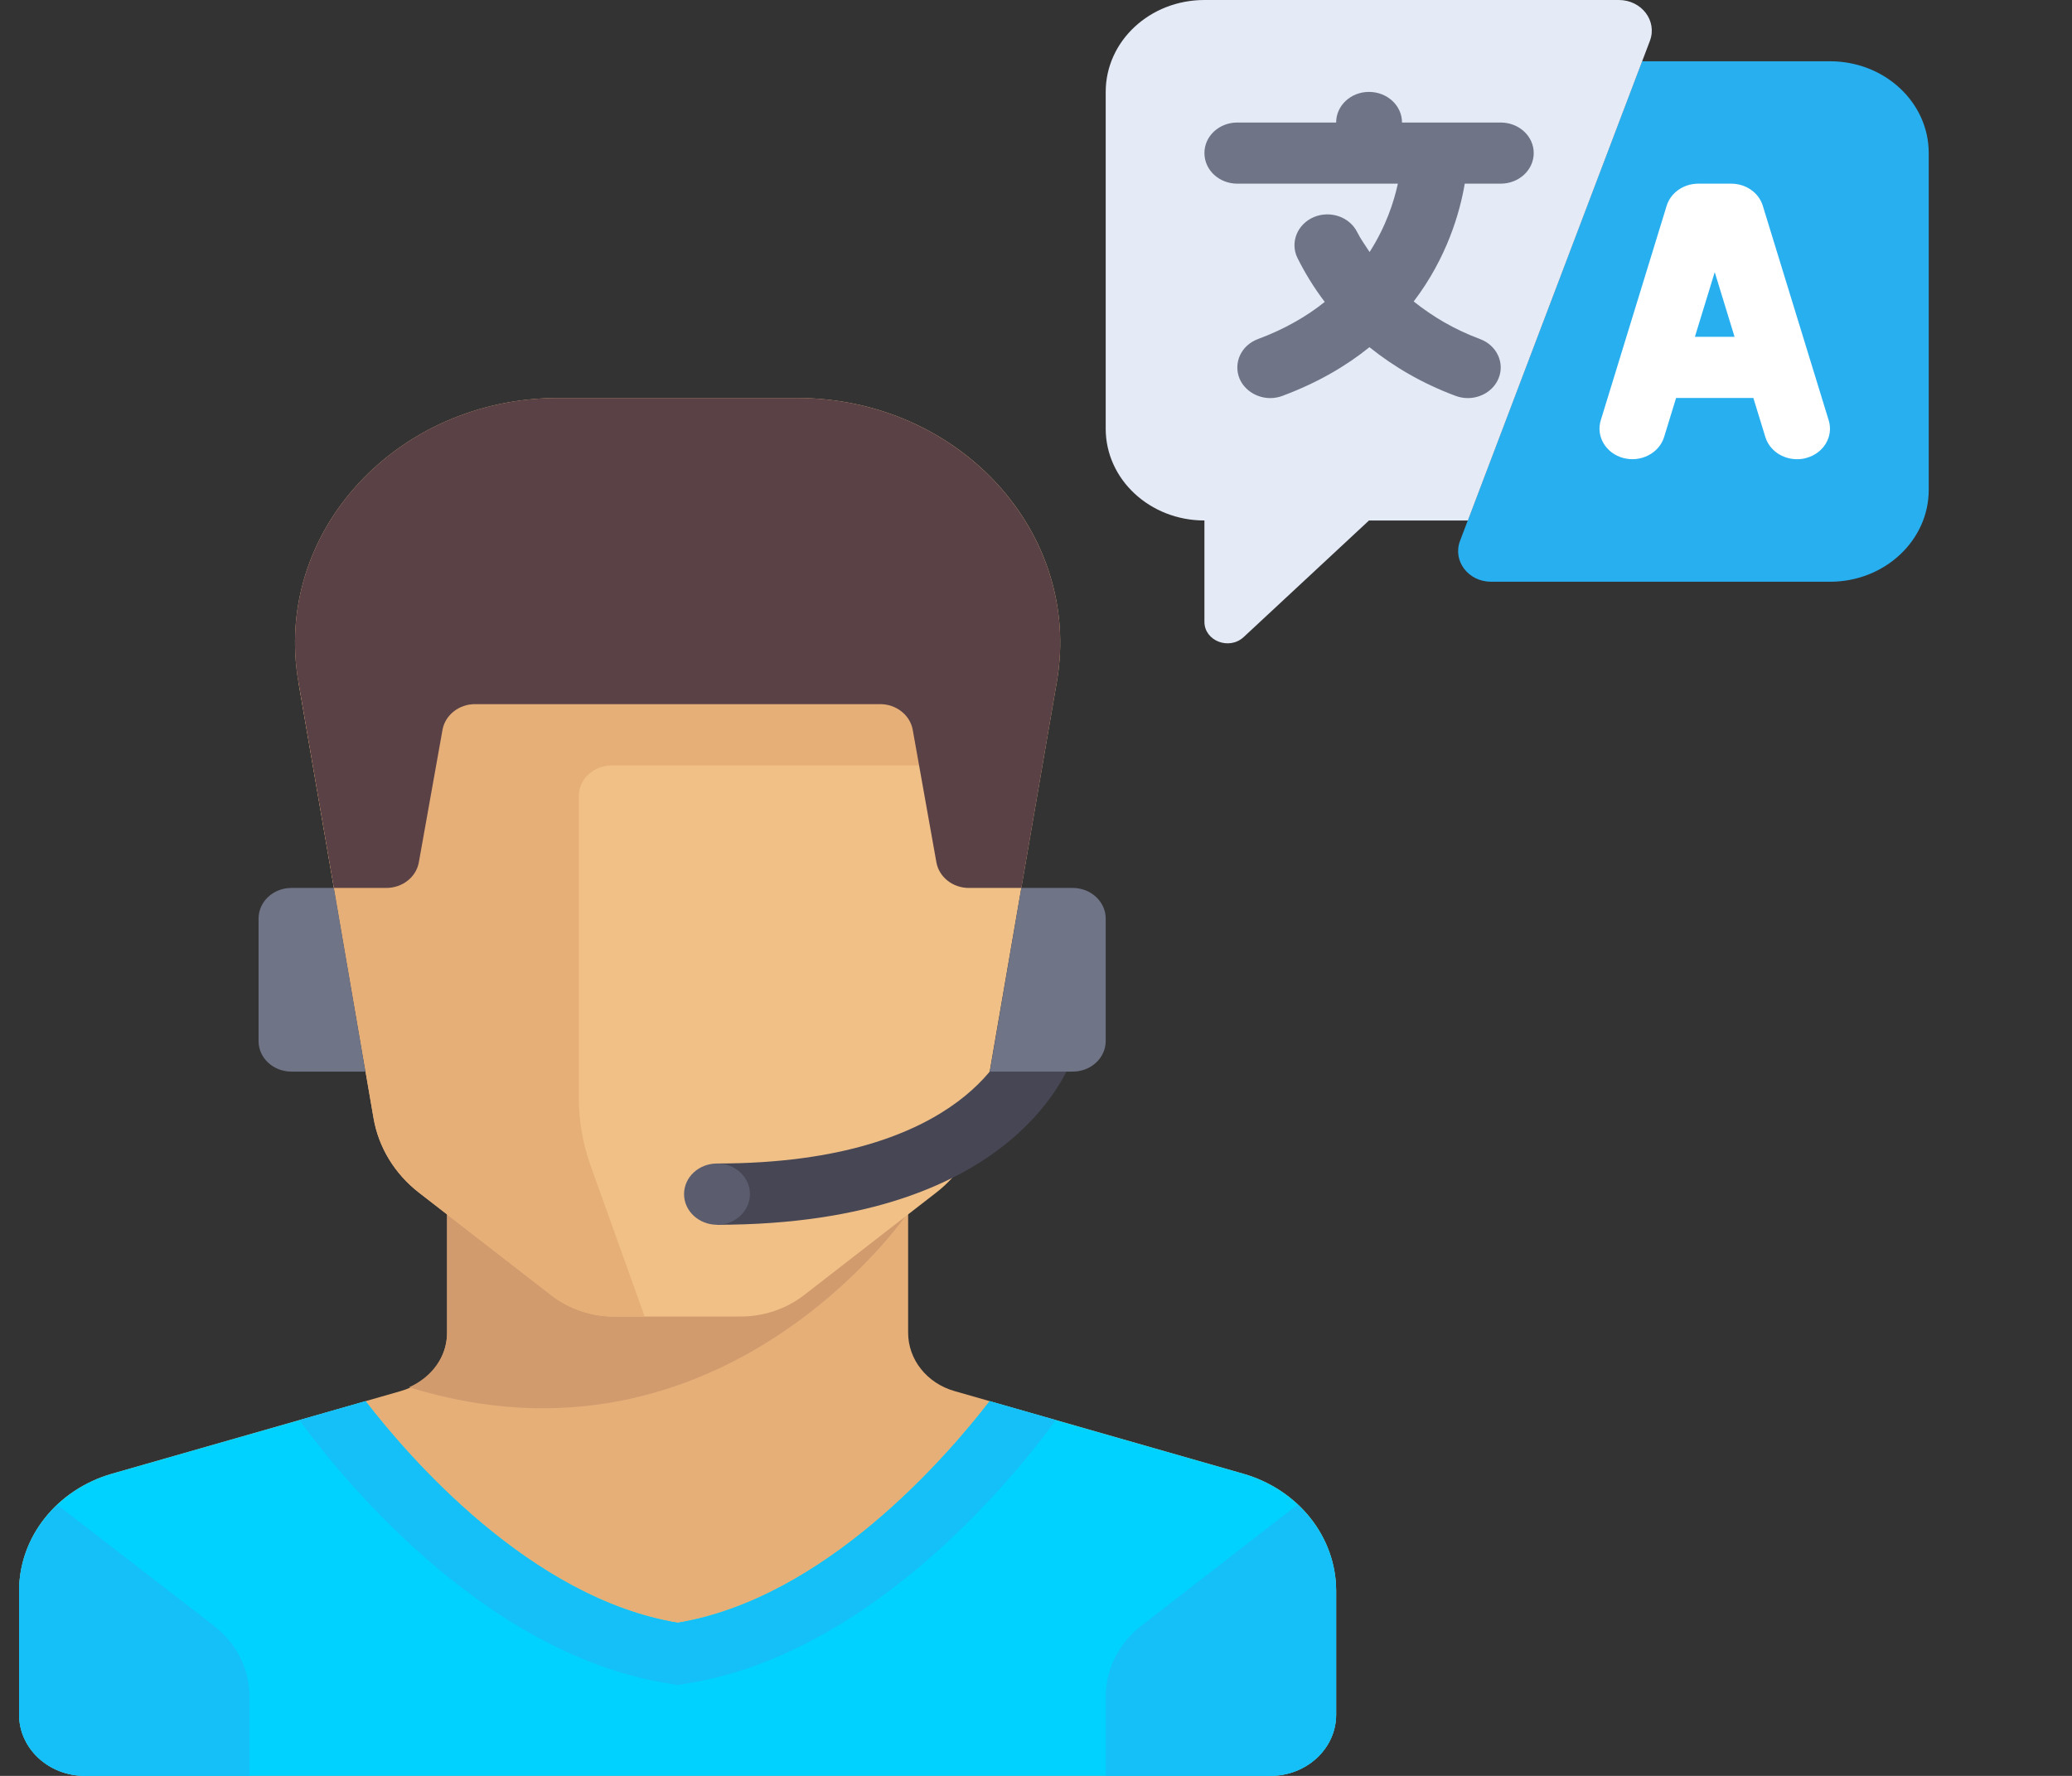 <svg width="14" height="12" viewBox="0 0 14 12" fill="none" xmlns="http://www.w3.org/2000/svg">
<rect x="0" y="0" width="14" height="12" fill="#333333" stroke="none"/>
<path d="M6.136 9.005V8.069H3.021V9.005C3.021 9.187 2.894 9.347 2.707 9.4L0.757 9.958C0.384 10.065 0.129 10.386 0.129 10.749V11.586C0.129 11.815 0.328 12 0.574 12H8.583C8.829 12 9.028 11.815 9.028 11.586V10.749C9.028 10.386 8.773 10.065 8.4 9.958L6.45 9.4C6.263 9.347 6.136 9.187 6.136 9.005Z" fill="#E6AF78"/>
<path d="M2.764 9.374C4.875 10.029 6.126 8.207 6.126 8.207L6.128 8.069H3.021V9.005C3.021 9.166 2.917 9.306 2.764 9.374Z" fill="#D29B6E"/>
<path d="M8.4 9.958L6.687 9.468C6.394 9.848 5.572 10.8 4.579 10.965C3.585 10.8 2.763 9.848 2.47 9.468L0.757 9.958C0.384 10.065 0.129 10.386 0.129 10.749V11.586C0.129 11.815 0.328 12 0.574 12H8.583C8.829 12 9.028 11.815 9.028 11.586V10.749C9.028 10.386 8.773 10.065 8.4 9.958Z" fill="#00D2FF"/>
<path d="M12.365 0.414H11.095L9.865 3.655C9.814 3.79 9.921 3.931 10.075 3.931H12.365C12.733 3.931 13.032 3.653 13.032 3.31V1.034C13.032 0.691 12.733 0.414 12.365 0.414Z" fill="#28AFF0"/>
<path d="M8.138 0C7.769 0 7.471 0.278 7.471 0.621V2.897C7.471 3.239 7.769 3.517 8.138 3.517V4.202C8.138 4.331 8.306 4.396 8.404 4.304L9.25 3.517H9.918L11.148 0.276C11.199 0.141 11.092 0 10.938 0H8.138Z" fill="#E4EAF6"/>
<path d="M5.432 8.752L6.324 8.06C6.49 7.932 6.599 7.753 6.633 7.555L7.141 4.606C7.314 3.6 6.479 2.689 5.383 2.689H3.774C2.678 2.689 1.843 3.6 2.016 4.606L2.524 7.555C2.558 7.753 2.667 7.932 2.833 8.06L3.726 8.752C3.845 8.845 3.997 8.896 4.153 8.896H5.004C5.16 8.896 5.312 8.845 5.432 8.752Z" fill="#F0C087"/>
<path d="M4.134 5.172H6.358V4.552H2.066C2.046 4.574 2.036 4.584 2.016 4.606L2.524 7.556C2.558 7.753 2.667 7.933 2.833 8.061L3.725 8.753C3.845 8.846 3.997 8.897 4.153 8.897H4.356L3.991 7.878C3.938 7.73 3.911 7.576 3.911 7.42V5.379C3.911 5.265 4.011 5.172 4.134 5.172Z" fill="#E6AF78"/>
<path d="M1.446 10.986L0.389 10.17C0.227 10.322 0.129 10.529 0.129 10.754V11.586C0.129 11.815 0.328 12 0.574 12H1.686V11.463C1.686 11.279 1.598 11.104 1.446 10.986Z" fill="#14C0F7"/>
<path d="M9.028 11.586V10.754C9.028 10.528 8.929 10.32 8.766 10.168L7.711 10.986C7.559 11.104 7.471 11.279 7.471 11.463V12H8.583C8.829 12 9.028 11.815 9.028 11.586Z" fill="#14C0F7"/>
<path d="M6.831 7.001C6.82 7.037 6.541 7.862 4.845 7.862V8.276C6.903 8.276 7.246 7.158 7.26 7.11L6.831 7.001Z" fill="#464655"/>
<path d="M4.845 8.276C4.968 8.276 5.067 8.183 5.067 8.069C5.067 7.954 4.968 7.862 4.845 7.862C4.722 7.862 4.622 7.954 4.622 8.069C4.622 8.183 4.722 8.276 4.845 8.276Z" fill="#5B5D6E"/>
<path d="M2.256 6H1.969C1.846 6 1.747 6.093 1.747 6.207V7.034C1.747 7.149 1.846 7.241 1.969 7.241H2.469L2.256 6Z" fill="#707487"/>
<path d="M7.248 6H6.901L6.688 7.241H7.248C7.371 7.241 7.471 7.149 7.471 7.034V6.207C7.471 6.093 7.371 6 7.248 6Z" fill="#707487"/>
<path d="M12.356 2.84L11.911 1.391C11.884 1.302 11.797 1.241 11.697 1.241H11.475C11.376 1.241 11.288 1.302 11.261 1.391L10.816 2.84C10.782 2.949 10.851 3.064 10.969 3.095C11.086 3.126 11.21 3.063 11.244 2.953L11.325 2.689H11.847L11.928 2.953C11.956 3.044 12.045 3.103 12.142 3.103C12.162 3.103 12.183 3.101 12.203 3.095C12.322 3.064 12.39 2.949 12.356 2.84ZM11.452 2.276L11.586 1.839L11.72 2.276H11.452Z" fill="white"/>
<path d="M10.14 0.828H9.473C9.473 0.713 9.373 0.621 9.25 0.621C9.127 0.621 9.028 0.713 9.028 0.828H8.36C8.237 0.828 8.138 0.92 8.138 1.034C8.138 1.149 8.237 1.241 8.36 1.241H9.445C9.418 1.366 9.363 1.533 9.254 1.703C9.226 1.659 9.195 1.618 9.171 1.57C9.12 1.466 8.989 1.42 8.877 1.467C8.765 1.515 8.716 1.638 8.766 1.742C8.819 1.848 8.88 1.947 8.951 2.04C8.831 2.136 8.683 2.223 8.5 2.291C8.386 2.333 8.331 2.453 8.376 2.56C8.411 2.64 8.495 2.69 8.583 2.69C8.611 2.69 8.639 2.685 8.665 2.675C8.904 2.586 9.097 2.472 9.253 2.346C9.421 2.481 9.615 2.593 9.835 2.675C9.862 2.685 9.89 2.69 9.918 2.69C10.006 2.69 10.09 2.64 10.124 2.56C10.17 2.454 10.114 2.333 10 2.291C9.828 2.227 9.681 2.14 9.552 2.037C9.776 1.743 9.864 1.437 9.897 1.241H10.14C10.263 1.241 10.363 1.149 10.363 1.034C10.363 0.92 10.263 0.828 10.14 0.828Z" fill="#707487"/>
<path d="M5.383 2.689H3.773C2.678 2.689 1.843 3.6 2.016 4.606L2.256 6H2.61C2.719 6 2.812 5.927 2.83 5.827L2.99 4.931C3.008 4.832 3.101 4.758 3.209 4.758H5.947C6.056 4.758 6.149 4.832 6.167 4.931L6.327 5.827C6.345 5.927 6.438 6 6.546 6H6.901L7.141 4.606C7.314 3.6 6.478 2.689 5.383 2.689Z" fill="#5A4146"/>
<path d="M2.023 9.596C2.241 9.897 3.221 11.161 4.5 11.373L4.579 11.386L4.657 11.373C5.936 11.161 6.916 9.897 7.134 9.596L6.687 9.468C6.394 9.848 5.572 10.801 4.579 10.966C3.585 10.801 2.763 9.848 2.47 9.468L2.023 9.596Z" fill="#14C0F7"/>
</svg>
